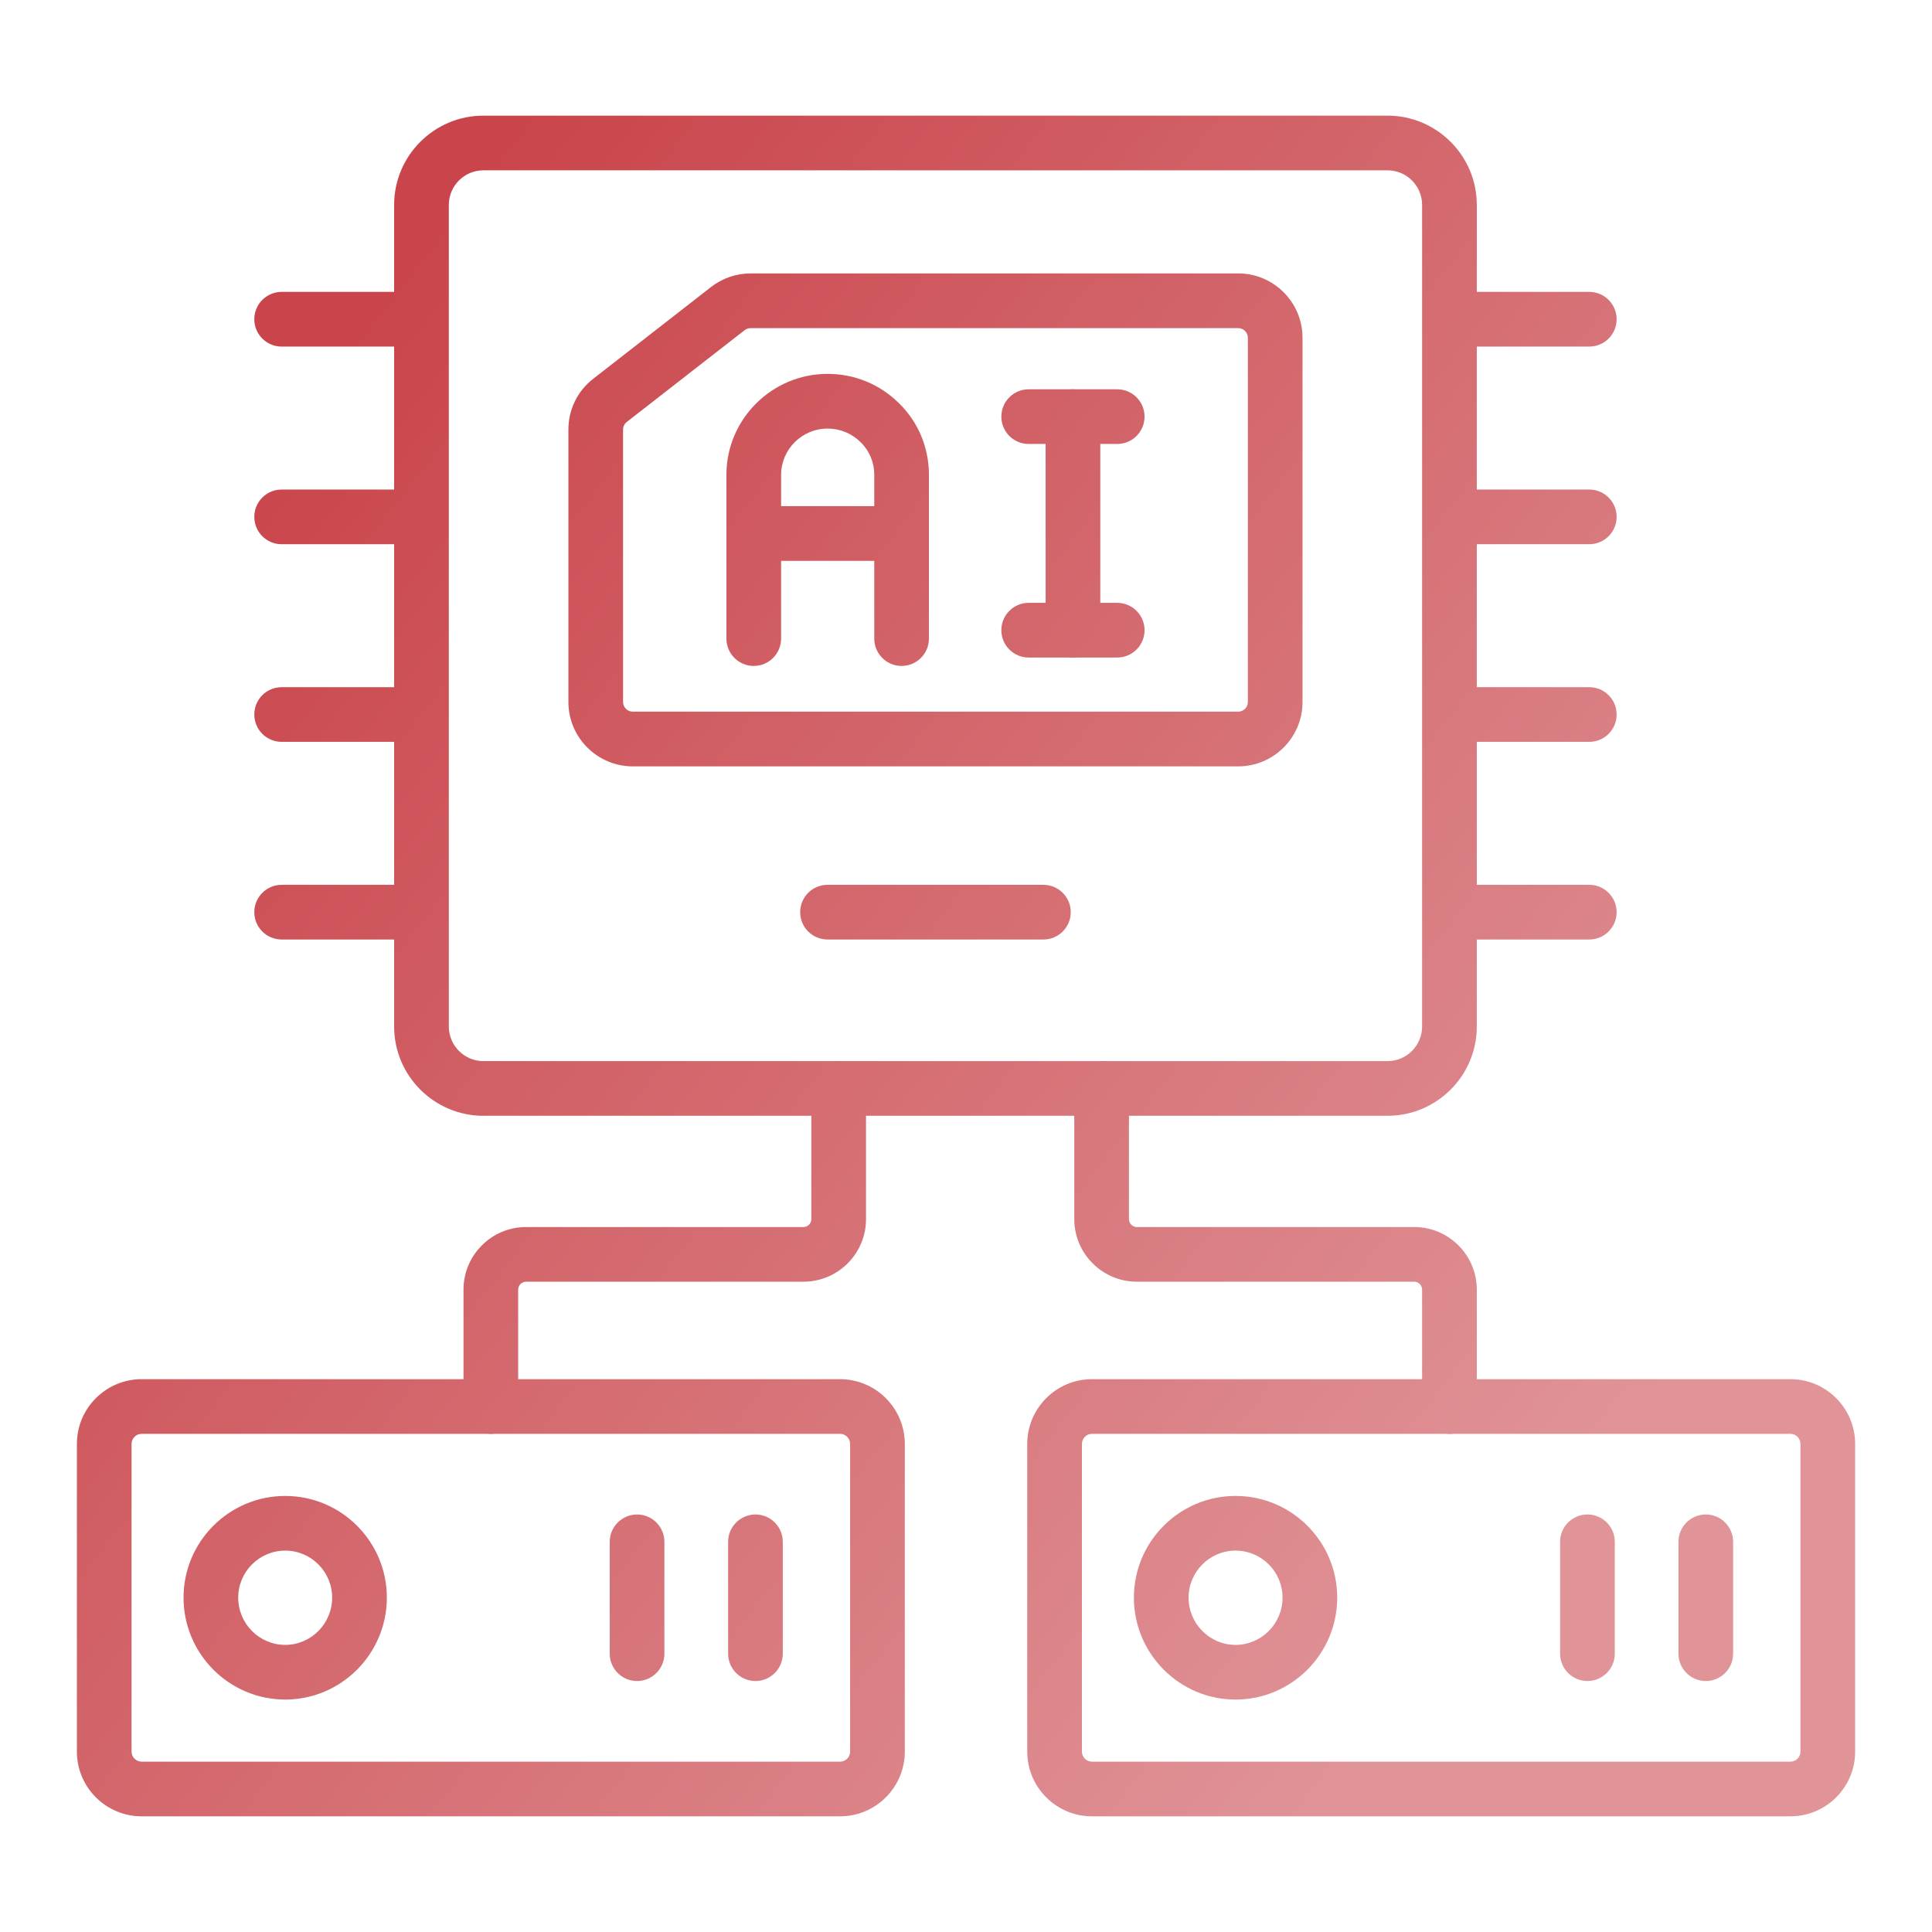 <svg xmlns="http://www.w3.org/2000/svg" width="64" height="64" viewBox="0 0 64 64" fill="none"><path d="M45.964 36.962H16.013C14.383 36.962 13.056 35.635 13.056 34.004V6.787C13.056 5.158 14.383 3.831 16.013 3.831H45.964C47.594 3.831 48.921 5.158 48.921 6.787V34.004C48.921 35.635 47.594 36.962 45.964 36.962ZM16.013 5.642C15.382 5.642 14.868 6.157 14.868 6.787V34.004C14.868 34.636 15.382 35.151 16.013 35.151H45.964C46.595 35.151 47.109 34.636 47.109 34.004V6.787C47.109 6.157 46.595 5.642 45.964 5.642H16.013Z" fill="url(#paint0_linear_311_480)"></path><path d="M41.016 25.387H20.962C19.786 25.387 18.829 24.43 18.829 23.254V14.23C18.829 13.568 19.128 12.955 19.651 12.548L23.555 9.507C23.927 9.217 24.392 9.057 24.865 9.057H41.016C42.192 9.057 43.148 10.014 43.148 11.19V23.254C43.148 24.43 42.192 25.387 41.016 25.387ZM24.865 10.869C24.793 10.869 24.724 10.892 24.668 10.936L20.764 13.977C20.685 14.039 20.64 14.131 20.64 14.23V23.254C20.64 23.431 20.784 23.575 20.962 23.575H41.016C41.193 23.575 41.337 23.431 41.337 23.254V11.19C41.337 11.013 41.193 10.869 41.016 10.869H24.865Z" fill="url(#paint1_linear_311_480)"></path><path d="M29.866 22.06C29.366 22.06 28.961 21.654 28.961 21.154V15.731C28.961 15.319 28.803 14.936 28.515 14.654C28.218 14.357 27.83 14.197 27.417 14.197C26.567 14.197 25.875 14.885 25.875 15.731V21.154C25.875 21.654 25.469 22.06 24.969 22.06C24.469 22.06 24.063 21.654 24.063 21.154V15.731C24.063 13.886 25.568 12.385 27.417 12.385C28.313 12.385 29.157 12.734 29.79 13.368C30.421 13.987 30.772 14.829 30.772 15.731V21.154C30.772 21.654 30.366 22.06 29.866 22.06Z" fill="url(#paint2_linear_311_480)"></path><path d="M35.543 21.782C35.043 21.782 34.638 21.376 34.638 20.876V13.802C34.638 13.302 35.043 12.896 35.543 12.896C36.043 12.896 36.449 13.302 36.449 13.802V20.876C36.449 21.376 36.043 21.782 35.543 21.782Z" fill="url(#paint3_linear_311_480)"></path><path d="M37.009 14.707H34.076C33.576 14.707 33.171 14.302 33.171 13.802C33.171 13.302 33.576 12.896 34.076 12.896H37.009C37.509 12.896 37.915 13.302 37.915 13.802C37.915 14.302 37.509 14.707 37.009 14.707Z" fill="url(#paint4_linear_311_480)"></path><path d="M37.009 21.782H34.076C33.576 21.782 33.171 21.376 33.171 20.876C33.171 20.376 33.576 19.97 34.076 19.97H37.009C37.509 19.97 37.915 20.376 37.915 20.876C37.915 21.376 37.509 21.782 37.009 21.782Z" fill="url(#paint5_linear_311_480)"></path><path d="M29.866 18.579H24.969C24.469 18.579 24.063 18.173 24.063 17.673C24.063 17.173 24.469 16.767 24.969 16.767H29.866C30.366 16.767 30.772 17.173 30.772 17.673C30.772 18.173 30.366 18.579 29.866 18.579Z" fill="url(#paint6_linear_311_480)"></path><path d="M52.647 11.481H48.147C47.647 11.481 47.242 11.075 47.242 10.575C47.242 10.075 47.647 9.669 48.147 9.669H52.647C53.147 9.669 53.553 10.075 53.553 10.575C53.553 11.075 53.147 11.481 52.647 11.481Z" fill="url(#paint7_linear_311_480)"></path><path d="M52.647 18.028H48.147C47.647 18.028 47.242 17.622 47.242 17.122C47.242 16.622 47.647 16.217 48.147 16.217H52.647C53.147 16.217 53.553 16.622 53.553 17.122C53.553 17.622 53.147 18.028 52.647 18.028Z" fill="url(#paint8_linear_311_480)"></path><path d="M52.647 24.575H48.147C47.647 24.575 47.242 24.169 47.242 23.669C47.242 23.169 47.647 22.764 48.147 22.764H52.647C53.147 22.764 53.553 23.169 53.553 23.669C53.553 24.169 53.147 24.575 52.647 24.575Z" fill="url(#paint9_linear_311_480)"></path><path d="M52.647 31.122H48.147C47.647 31.122 47.242 30.717 47.242 30.217C47.242 29.717 47.647 29.311 48.147 29.311H52.647C53.147 29.311 53.553 29.717 53.553 30.217C53.553 30.717 53.147 31.122 52.647 31.122Z" fill="url(#paint10_linear_311_480)"></path><path d="M13.83 11.481H9.33C8.83 11.481 8.424 11.075 8.424 10.575C8.424 10.075 8.83 9.669 9.33 9.669H13.83C14.33 9.669 14.736 10.075 14.736 10.575C14.736 11.075 14.33 11.481 13.83 11.481Z" fill="url(#paint11_linear_311_480)"></path><path d="M13.83 18.028H9.33C8.83 18.028 8.424 17.622 8.424 17.122C8.424 16.622 8.83 16.217 9.33 16.217H13.83C14.33 16.217 14.736 16.622 14.736 17.122C14.736 17.622 14.33 18.028 13.83 18.028Z" fill="url(#paint12_linear_311_480)"></path><path d="M13.83 24.575H9.33C8.83 24.575 8.424 24.169 8.424 23.669C8.424 23.169 8.83 22.764 9.33 22.764H13.83C14.33 22.764 14.736 23.169 14.736 23.669C14.736 24.169 14.33 24.575 13.83 24.575Z" fill="url(#paint13_linear_311_480)"></path><path d="M13.83 31.122H9.33C8.83 31.122 8.424 30.717 8.424 30.217C8.424 29.717 8.83 29.311 9.33 29.311H13.83C14.33 29.311 14.736 29.717 14.736 30.217C14.736 30.717 14.33 31.122 13.83 31.122Z" fill="url(#paint14_linear_311_480)"></path><path d="M48.015 47.498C47.515 47.498 47.109 47.093 47.109 46.593V42.72C47.109 42.576 46.992 42.458 46.848 42.458H37.66C36.517 42.458 35.587 41.528 35.587 40.385V36.056C35.587 35.556 35.993 35.151 36.493 35.151C36.993 35.151 37.398 35.556 37.398 36.056V40.385C37.398 40.529 37.516 40.647 37.66 40.647H46.848C47.99 40.647 48.921 41.578 48.921 42.72V46.593C48.921 47.093 48.515 47.498 48.015 47.498Z" fill="url(#paint15_linear_311_480)"></path><path d="M16.259 47.498C15.759 47.498 15.354 47.093 15.354 46.593V42.72C15.354 41.578 16.284 40.647 17.427 40.647H26.615C26.759 40.647 26.877 40.529 26.877 40.385V36.056C26.877 35.556 27.283 35.151 27.783 35.151C28.283 35.151 28.688 35.556 28.688 36.056V40.385C28.688 41.528 27.758 42.458 26.615 42.458H17.427C17.283 42.458 17.165 42.576 17.165 42.72V46.593C17.165 47.093 16.759 47.498 16.259 47.498Z" fill="url(#paint16_linear_311_480)"></path><path d="M59.311 60.168H36.172C34.99 60.168 34.029 59.206 34.029 58.025V47.831C34.029 46.65 34.99 45.687 36.172 45.687H59.311C60.493 45.687 61.454 46.65 61.454 47.831V58.025C61.454 59.206 60.493 60.168 59.311 60.168ZM36.172 47.498C35.989 47.498 35.84 47.648 35.84 47.831V58.025C35.84 58.207 35.989 58.357 36.172 58.357H59.311C59.494 58.357 59.642 58.207 59.642 58.025V47.831C59.642 47.648 59.494 47.498 59.311 47.498H36.172Z" fill="url(#paint17_linear_311_480)"></path><path d="M52.586 55.686C52.086 55.686 51.68 55.28 51.68 54.78V51.075C51.68 50.575 52.086 50.169 52.586 50.169C53.086 50.169 53.492 50.575 53.492 51.075V54.78C53.492 55.28 53.086 55.686 52.586 55.686Z" fill="url(#paint18_linear_311_480)"></path><path d="M56.507 55.686C56.007 55.686 55.601 55.28 55.601 54.78V51.075C55.601 50.575 56.007 50.169 56.507 50.169C57.007 50.169 57.412 50.575 57.412 51.075V54.78C57.412 55.28 57.007 55.686 56.507 55.686Z" fill="url(#paint19_linear_311_480)"></path><path d="M40.929 56.3C39.073 56.3 37.562 54.785 37.562 52.923C37.562 51.066 39.073 49.555 40.929 49.555C42.786 49.555 44.297 51.066 44.297 52.923C44.297 54.785 42.786 56.3 40.929 56.3ZM40.929 51.366C40.072 51.366 39.373 52.065 39.373 52.923C39.373 53.786 40.072 54.489 40.929 54.489C41.787 54.489 42.486 53.786 42.486 52.923C42.486 52.065 41.787 51.366 40.929 51.366Z" fill="url(#paint20_linear_311_480)"></path><path d="M27.829 60.168H4.691C3.509 60.168 2.547 59.206 2.547 58.025V47.831C2.547 46.65 3.509 45.687 4.691 45.687H27.829C29.01 45.687 29.973 46.65 29.973 47.831V58.025C29.973 59.206 29.01 60.168 27.829 60.168ZM4.691 47.498C4.508 47.498 4.358 47.648 4.358 47.831V58.025C4.358 58.207 4.508 58.357 4.691 58.357H27.829C28.012 58.357 28.161 58.207 28.161 58.025V47.831C28.161 47.648 28.012 47.498 27.829 47.498H4.691Z" fill="url(#paint21_linear_311_480)"></path><path d="M21.104 55.686C20.604 55.686 20.198 55.28 20.198 54.78V51.075C20.198 50.575 20.604 50.169 21.104 50.169C21.604 50.169 22.009 50.575 22.009 51.075V54.78C22.009 55.28 21.604 55.686 21.104 55.686Z" fill="url(#paint22_linear_311_480)"></path><path d="M25.026 55.686C24.526 55.686 24.12 55.28 24.12 54.78V51.075C24.12 50.575 24.526 50.169 25.026 50.169C25.526 50.169 25.931 50.575 25.931 51.075V54.78C25.931 55.28 25.526 55.686 25.026 55.686Z" fill="url(#paint23_linear_311_480)"></path><path d="M9.448 56.3C7.591 56.3 6.08 54.785 6.08 52.923C6.08 51.066 7.591 49.555 9.448 49.555C11.304 49.555 12.815 51.066 12.815 52.923C12.815 54.785 11.304 56.3 9.448 56.3ZM9.448 51.366C8.589 51.366 7.891 52.065 7.891 52.923C7.891 53.786 8.589 54.489 9.448 54.489C10.305 54.489 11.003 53.786 11.003 52.923C11.003 52.065 10.305 51.366 9.448 51.366Z" fill="url(#paint24_linear_311_480)"></path><path d="M34.565 31.122H27.412C26.912 31.122 26.507 30.717 26.507 30.217C26.507 29.717 26.912 29.311 27.412 29.311H34.565C35.065 29.311 35.47 29.717 35.47 30.217C35.47 30.717 35.065 31.122 34.565 31.122Z" fill="url(#paint25_linear_311_480)"></path><defs><linearGradient id="paint0_linear_311_480" x1="9.589" y1="13.61" x2="53.696" y2="48.011" gradientUnits="userSpaceOnUse"><stop stop-color="#C9454B"></stop><stop offset="1" stop-color="#E09498"></stop></linearGradient><linearGradient id="paint1_linear_311_480" x1="9.589" y1="13.61" x2="53.696" y2="48.011" gradientUnits="userSpaceOnUse"><stop stop-color="#C9454B"></stop><stop offset="1" stop-color="#E09498"></stop></linearGradient><linearGradient id="paint2_linear_311_480" x1="9.589" y1="13.61" x2="53.696" y2="48.011" gradientUnits="userSpaceOnUse"><stop stop-color="#C9454B"></stop><stop offset="1" stop-color="#E09498"></stop></linearGradient><linearGradient id="paint3_linear_311_480" x1="9.589" y1="13.61" x2="53.696" y2="48.011" gradientUnits="userSpaceOnUse"><stop stop-color="#C9454B"></stop><stop offset="1" stop-color="#E09498"></stop></linearGradient><linearGradient id="paint4_linear_311_480" x1="9.589" y1="13.61" x2="53.696" y2="48.011" gradientUnits="userSpaceOnUse"><stop stop-color="#C9454B"></stop><stop offset="1" stop-color="#E09498"></stop></linearGradient><linearGradient id="paint5_linear_311_480" x1="9.589" y1="13.61" x2="53.696" y2="48.011" gradientUnits="userSpaceOnUse"><stop stop-color="#C9454B"></stop><stop offset="1" stop-color="#E09498"></stop></linearGradient><linearGradient id="paint6_linear_311_480" x1="9.589" y1="13.61" x2="53.696" y2="48.011" gradientUnits="userSpaceOnUse"><stop stop-color="#C9454B"></stop><stop offset="1" stop-color="#E09498"></stop></linearGradient><linearGradient id="paint7_linear_311_480" x1="9.589" y1="13.61" x2="53.696" y2="48.011" gradientUnits="userSpaceOnUse"><stop stop-color="#C9454B"></stop><stop offset="1" stop-color="#E09498"></stop></linearGradient><linearGradient id="paint8_linear_311_480" x1="9.589" y1="13.61" x2="53.696" y2="48.011" gradientUnits="userSpaceOnUse"><stop stop-color="#C9454B"></stop><stop offset="1" stop-color="#E09498"></stop></linearGradient><linearGradient id="paint9_linear_311_480" x1="9.589" y1="13.61" x2="53.696" y2="48.011" gradientUnits="userSpaceOnUse"><stop stop-color="#C9454B"></stop><stop offset="1" stop-color="#E09498"></stop></linearGradient><linearGradient id="paint10_linear_311_480" x1="9.589" y1="13.61" x2="53.696" y2="48.011" gradientUnits="userSpaceOnUse"><stop stop-color="#C9454B"></stop><stop offset="1" stop-color="#E09498"></stop></linearGradient><linearGradient id="paint11_linear_311_480" x1="9.589" y1="13.61" x2="53.696" y2="48.011" gradientUnits="userSpaceOnUse"><stop stop-color="#C9454B"></stop><stop offset="1" stop-color="#E09498"></stop></linearGradient><linearGradient id="paint12_linear_311_480" x1="9.589" y1="13.61" x2="53.696" y2="48.011" gradientUnits="userSpaceOnUse"><stop stop-color="#C9454B"></stop><stop offset="1" stop-color="#E09498"></stop></linearGradient><linearGradient id="paint13_linear_311_480" x1="9.589" y1="13.61" x2="53.696" y2="48.011" gradientUnits="userSpaceOnUse"><stop stop-color="#C9454B"></stop><stop offset="1" stop-color="#E09498"></stop></linearGradient><linearGradient id="paint14_linear_311_480" x1="9.589" y1="13.61" x2="53.696" y2="48.011" gradientUnits="userSpaceOnUse"><stop stop-color="#C9454B"></stop><stop offset="1" stop-color="#E09498"></stop></linearGradient><linearGradient id="paint15_linear_311_480" x1="9.589" y1="13.61" x2="53.696" y2="48.011" gradientUnits="userSpaceOnUse"><stop stop-color="#C9454B"></stop><stop offset="1" stop-color="#E09498"></stop></linearGradient><linearGradient id="paint16_linear_311_480" x1="9.589" y1="13.61" x2="53.696" y2="48.011" gradientUnits="userSpaceOnUse"><stop stop-color="#C9454B"></stop><stop offset="1" stop-color="#E09498"></stop></linearGradient><linearGradient id="paint17_linear_311_480" x1="9.589" y1="13.61" x2="53.696" y2="48.011" gradientUnits="userSpaceOnUse"><stop stop-color="#C9454B"></stop><stop offset="1" stop-color="#E09498"></stop></linearGradient><linearGradient id="paint18_linear_311_480" x1="9.589" y1="13.61" x2="53.696" y2="48.011" gradientUnits="userSpaceOnUse"><stop stop-color="#C9454B"></stop><stop offset="1" stop-color="#E09498"></stop></linearGradient><linearGradient id="paint19_linear_311_480" x1="9.589" y1="13.61" x2="53.696" y2="48.011" gradientUnits="userSpaceOnUse"><stop stop-color="#C9454B"></stop><stop offset="1" stop-color="#E09498"></stop></linearGradient><linearGradient id="paint20_linear_311_480" x1="9.589" y1="13.61" x2="53.696" y2="48.011" gradientUnits="userSpaceOnUse"><stop stop-color="#C9454B"></stop><stop offset="1" stop-color="#E09498"></stop></linearGradient><linearGradient id="paint21_linear_311_480" x1="9.589" y1="13.61" x2="53.696" y2="48.011" gradientUnits="userSpaceOnUse"><stop stop-color="#C9454B"></stop><stop offset="1" stop-color="#E09498"></stop></linearGradient><linearGradient id="paint22_linear_311_480" x1="9.589" y1="13.61" x2="53.696" y2="48.011" gradientUnits="userSpaceOnUse"><stop stop-color="#C9454B"></stop><stop offset="1" stop-color="#E09498"></stop></linearGradient><linearGradient id="paint23_linear_311_480" x1="9.589" y1="13.61" x2="53.696" y2="48.011" gradientUnits="userSpaceOnUse"><stop stop-color="#C9454B"></stop><stop offset="1" stop-color="#E09498"></stop></linearGradient><linearGradient id="paint24_linear_311_480" x1="9.589" y1="13.61" x2="53.696" y2="48.011" gradientUnits="userSpaceOnUse"><stop stop-color="#C9454B"></stop><stop offset="1" stop-color="#E09498"></stop></linearGradient><linearGradient id="paint25_linear_311_480" x1="9.589" y1="13.61" x2="53.696" y2="48.011" gradientUnits="userSpaceOnUse"><stop stop-color="#C9454B"></stop><stop offset="1" stop-color="#E09498"></stop></linearGradient></defs></svg>
